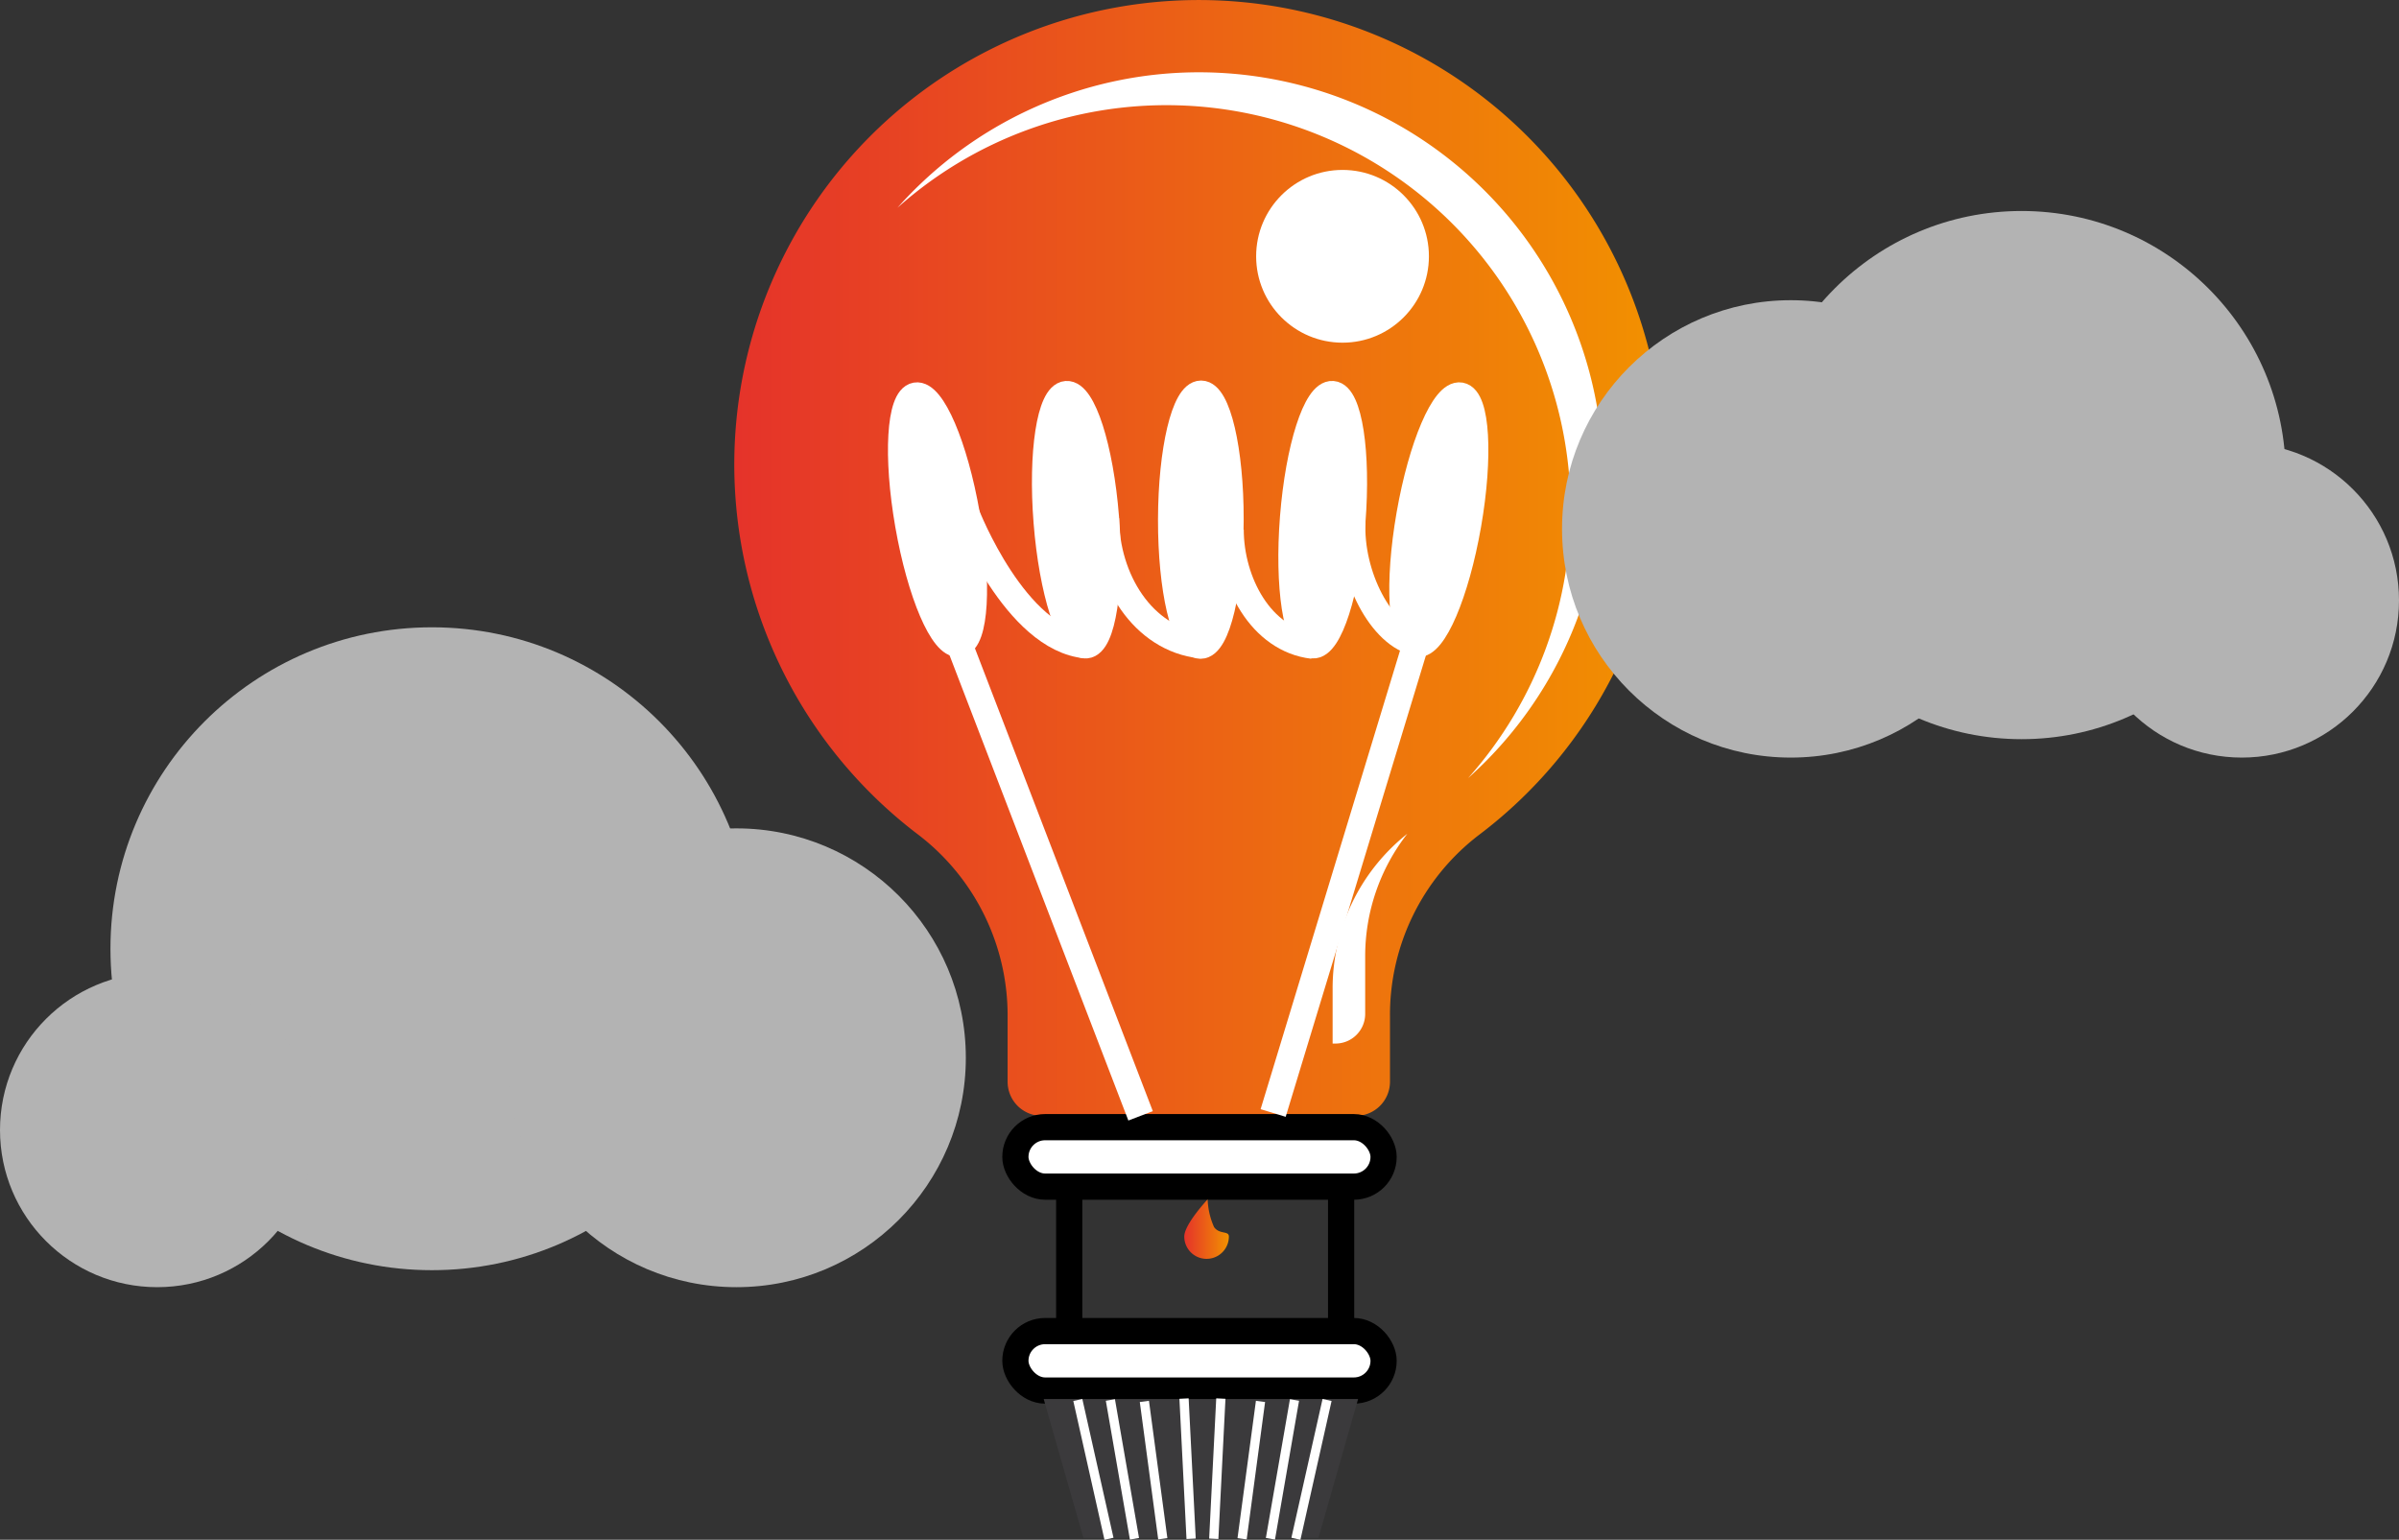 <svg xmlns="http://www.w3.org/2000/svg" xmlns:xlink="http://www.w3.org/1999/xlink" width="259.576" height="166.622" viewBox="0 0 259.576 166.622">
  <rect x="0" y="0" width="259.576" height="166.622" fill="#333333" stroke="none"/>
  <defs>
    <linearGradient id="linear-gradient" y1="0.5" x2="1" y2="0.5" gradientUnits="objectBoundingBox">
      <stop offset="0" stop-color="#e5332a"/>
      <stop offset="1" stop-color="#f29100"/>
    </linearGradient>
  </defs>
  <g id="Performance_Creative_Icon" data-name="Performance Creative Icon" transform="translate(-221.461 -244.667)">
    <path id="Path_24169" data-name="Path 24169" d="M581.231,294.928a50.26,50.26,0,1,0-80.59,40.08,24.607,24.607,0,0,1,9.644,19.637v7.092a3.688,3.688,0,0,0,3.678,3.678H547.98a3.688,3.688,0,0,0,3.678-3.678V354.6a24.506,24.506,0,0,1,9.611-19.57A50.182,50.182,0,0,0,581.231,294.928Z" transform="translate(-179.799)" fill="url(#linear-gradient)"/>
    <rect id="Rectangle_19660" data-name="Rectangle 19660" width="39.84" height="6.436" rx="3.218" transform="translate(331.328 388.706)" fill="#fff" stroke="#000" stroke-miterlimit="10" stroke-width="2.835"/>
    <rect id="Rectangle_19661" data-name="Rectangle 19661" width="39.84" height="6.436" rx="3.218" transform="translate(331.328 366.64)" fill="#fff" stroke="#000" stroke-miterlimit="10" stroke-width="2.835"/>
    <path id="Path_24170" data-name="Path 24170" d="M619.688,753.684H594.251l-4.291-15.017h34.018Z" transform="translate(-255.568 -342.607)" fill="#3b3a3c"/>
    <ellipse id="Ellipse_191" data-name="Ellipse 191" cx="3.218" cy="13.638" rx="3.218" ry="13.638" transform="translate(317.385 288.023) rotate(-9.904)" fill="#fff" stroke="#fff" stroke-miterlimit="10" stroke-width="2.835"/>
    <ellipse id="Ellipse_192" data-name="Ellipse 192" cx="13.638" cy="3.218" rx="13.638" ry="3.218" transform="translate(371.629 313.785) rotate(-80.096)" fill="#fff" stroke="#fff" stroke-miterlimit="10" stroke-width="2.835"/>
    <ellipse id="Ellipse_193" data-name="Ellipse 193" cx="13.638" cy="3.218" rx="13.638" ry="3.218" transform="translate(360.301 314.246) rotate(-85.495)" fill="#fff" stroke="#fff" stroke-miterlimit="10" stroke-width="2.835"/>
    <ellipse id="Ellipse_194" data-name="Ellipse 194" cx="3.218" cy="13.638" rx="3.218" ry="13.638" transform="translate(333.638 287.561) rotate(-4.505)" fill="#fff" stroke="#fff" stroke-miterlimit="10" stroke-width="2.835"/>
    <ellipse id="Ellipse_195" data-name="Ellipse 195" cx="13.638" cy="3.218" rx="13.638" ry="3.218" transform="matrix(0.002, -1, 1, 0.002, 348.149, 314.533)" fill="#fff" stroke="#fff" stroke-miterlimit="10" stroke-width="2.835"/>
    <line id="Line_26" data-name="Line 26" x1="19.629" y1="51.076" transform="translate(325.246 314.338)" fill="#fff" stroke="#fff" stroke-miterlimit="10" stroke-width="2.835"/>
    <path id="Path_24171" data-name="Path 24171" d="M562.8,426.362s5.255,13.493,12.918,14.149" transform="translate(-236.734 -126.012)" fill="none" stroke="#fff" stroke-miterlimit="10" stroke-width="2.835"/>
    <path id="Path_24172" data-name="Path 24172" d="M698.918,428.668c-.307,5.823,3.141,12.522,7.049,13.178" transform="translate(-331.12 -127.611)" fill="none" stroke="#fff" stroke-miterlimit="10" stroke-width="2.835"/>
    <path id="Path_24173" data-name="Path 24173" d="M611.961,427.668c0,6.529,3.966,13.093,10.267,13.748" transform="translate(-270.826 -126.917)" fill="none" stroke="#fff" stroke-miterlimit="10" stroke-width="2.835"/>
    <path id="Path_24174" data-name="Path 24174" d="M655.961,431.668c0,5.61,3.252,11.91,8.887,12.565" transform="translate(-301.341 -129.692)" fill="none" stroke="#fff" stroke-miterlimit="10" stroke-width="2.835"/>
    <line id="Line_27" data-name="Line 27" y1="50.713" x2="15.414" transform="translate(359.217 314.395)" fill="#fff" stroke="#fff" stroke-miterlimit="10" stroke-width="2.835"/>
    <circle id="Ellipse_196" data-name="Ellipse 196" cx="34.784" cy="34.784" r="34.784" transform="translate(233.413 312.549)" fill="#b3b3b3"/>
    <circle id="Ellipse_197" data-name="Ellipse 197" cx="24.824" cy="24.824" r="24.824" transform="translate(276.318 334.308)" fill="#b3b3b3"/>
    <circle id="Ellipse_198" data-name="Ellipse 198" cx="17.009" cy="17.009" r="17.009" transform="translate(221.461 349.938)" fill="#b3b3b3"/>
    <g id="Group_2316" data-name="Group 2316" transform="translate(318.56 252.49)">
      <path id="Path_24175" data-name="Path 24175" d="M691.965,555.885v5.887h.323a3.211,3.211,0,0,0,3.2-3.2v-6.21a21.536,21.536,0,0,1,4.558-13.289A21.341,21.341,0,0,0,691.965,555.885Z" transform="translate(-644.872 -456.67)" fill="#fff"/>
      <path id="Path_24176" data-name="Path 24176" d="M570.576,270.194A43.66,43.66,0,0,0,538.3,284.856a43.721,43.721,0,0,1,61.735,61.728,43.747,43.747,0,0,0-29.457-76.39Z" transform="translate(-538.298 -270.193)" fill="#fff"/>
    </g>
    <circle id="Ellipse_199" data-name="Ellipse 199" cx="9.347" cy="9.347" r="9.347" transform="translate(357.378 263.055)" fill="#fff"/>
    <path id="Path_24177" data-name="Path 24177" d="M699.961,717.668" transform="translate(-331.857 -328.043)" fill="#fff" stroke="#000" stroke-miterlimit="10" stroke-width="2.835"/>
    <path id="Path_24178" data-name="Path 24178" d="M624.164,638.668" transform="translate(-279.289 -273.253)" fill="#fff" stroke="#000" stroke-miterlimit="10" stroke-width="2.835"/>
    <path id="Path_24179" data-name="Path 24179" d="M590.961,714.668" transform="translate(-256.261 -325.962)" fill="#fff" stroke="#000" stroke-miterlimit="10" stroke-width="2.835"/>
    <path id="Path_24180" data-name="Path 24180" d="M664.961,637.668" transform="translate(-307.583 -272.56)" fill="#fff" stroke="#000" stroke-miterlimit="10" stroke-width="2.835"/>
    <line id="Line_28" data-name="Line 28" y2="15.63" transform="translate(337.151 373.076)" fill="none" stroke="#000" stroke-miterlimit="10" stroke-width="2.835"/>
    <line id="Line_29" data-name="Line 29" y2="15.63" transform="translate(366.572 373.229)" fill="none" stroke="#000" stroke-miterlimit="10" stroke-width="2.835"/>
    <path id="Path_24181" data-name="Path 24181" d="M644.413,672.19a2.413,2.413,0,0,1-4.827,0c0-1.333,2.528-4.022,2.528-4.022a8.069,8.069,0,0,0,.69,2.988C643.378,671.995,644.413,671.524,644.413,672.19Z" transform="translate(-289.985 -293.713)" fill="url(#linear-gradient)"/>
    <circle id="Ellipse_200" data-name="Ellipse 200" cx="28.578" cy="28.578" r="28.578" transform="translate(411.622 267.499)" fill="#b3b3b3"/>
    <circle id="Ellipse_201" data-name="Ellipse 201" cx="24.747" cy="24.747" r="24.747" transform="translate(390.476 277.153)" fill="#b3b3b3"/>
    <circle id="Ellipse_202" data-name="Ellipse 202" cx="17.009" cy="17.009" r="17.009" transform="translate(447.019 292.629)" fill="#b3b3b3"/>
    <g id="Group_2317" data-name="Group 2317" transform="translate(338.083 396.01)">
      <line id="Line_30" data-name="Line 30" x2="3.371" y2="15.017" transform="translate(0 0.153)" fill="none" stroke="#fff" stroke-miterlimit="10" stroke-width="1"/>
      <line id="Line_31" data-name="Line 31" x2="2.605" y2="15.017" transform="translate(3.524 0.153)" fill="none" stroke="#fff" stroke-miterlimit="10" stroke-width="1"/>
      <line id="Line_32" data-name="Line 32" x2="1.992" y2="14.864" transform="translate(7.202 0.306)" fill="none" stroke="#fff" stroke-miterlimit="10" stroke-width="1"/>
      <line id="Line_33" data-name="Line 33" x2="0.766" y2="15.17" transform="translate(11.492)" fill="none" stroke="#fff" stroke-miterlimit="10" stroke-width="1"/>
      <line id="Line_34" data-name="Line 34" x1="3.371" y2="15.017" transform="translate(23.598 0.153)" fill="none" stroke="#fff" stroke-miterlimit="10" stroke-width="1"/>
      <line id="Line_35" data-name="Line 35" x1="2.605" y2="15.017" transform="translate(20.84 0.153)" fill="none" stroke="#fff" stroke-miterlimit="10" stroke-width="1"/>
      <line id="Line_36" data-name="Line 36" x1="1.992" y2="14.864" transform="translate(17.775 0.306)" fill="none" stroke="#fff" stroke-miterlimit="10" stroke-width="1"/>
      <line id="Line_37" data-name="Line 37" x1="0.766" y2="15.17" transform="translate(14.71)" fill="none" stroke="#fff" stroke-miterlimit="10" stroke-width="1"/>
    </g>
  </g>
</svg>

